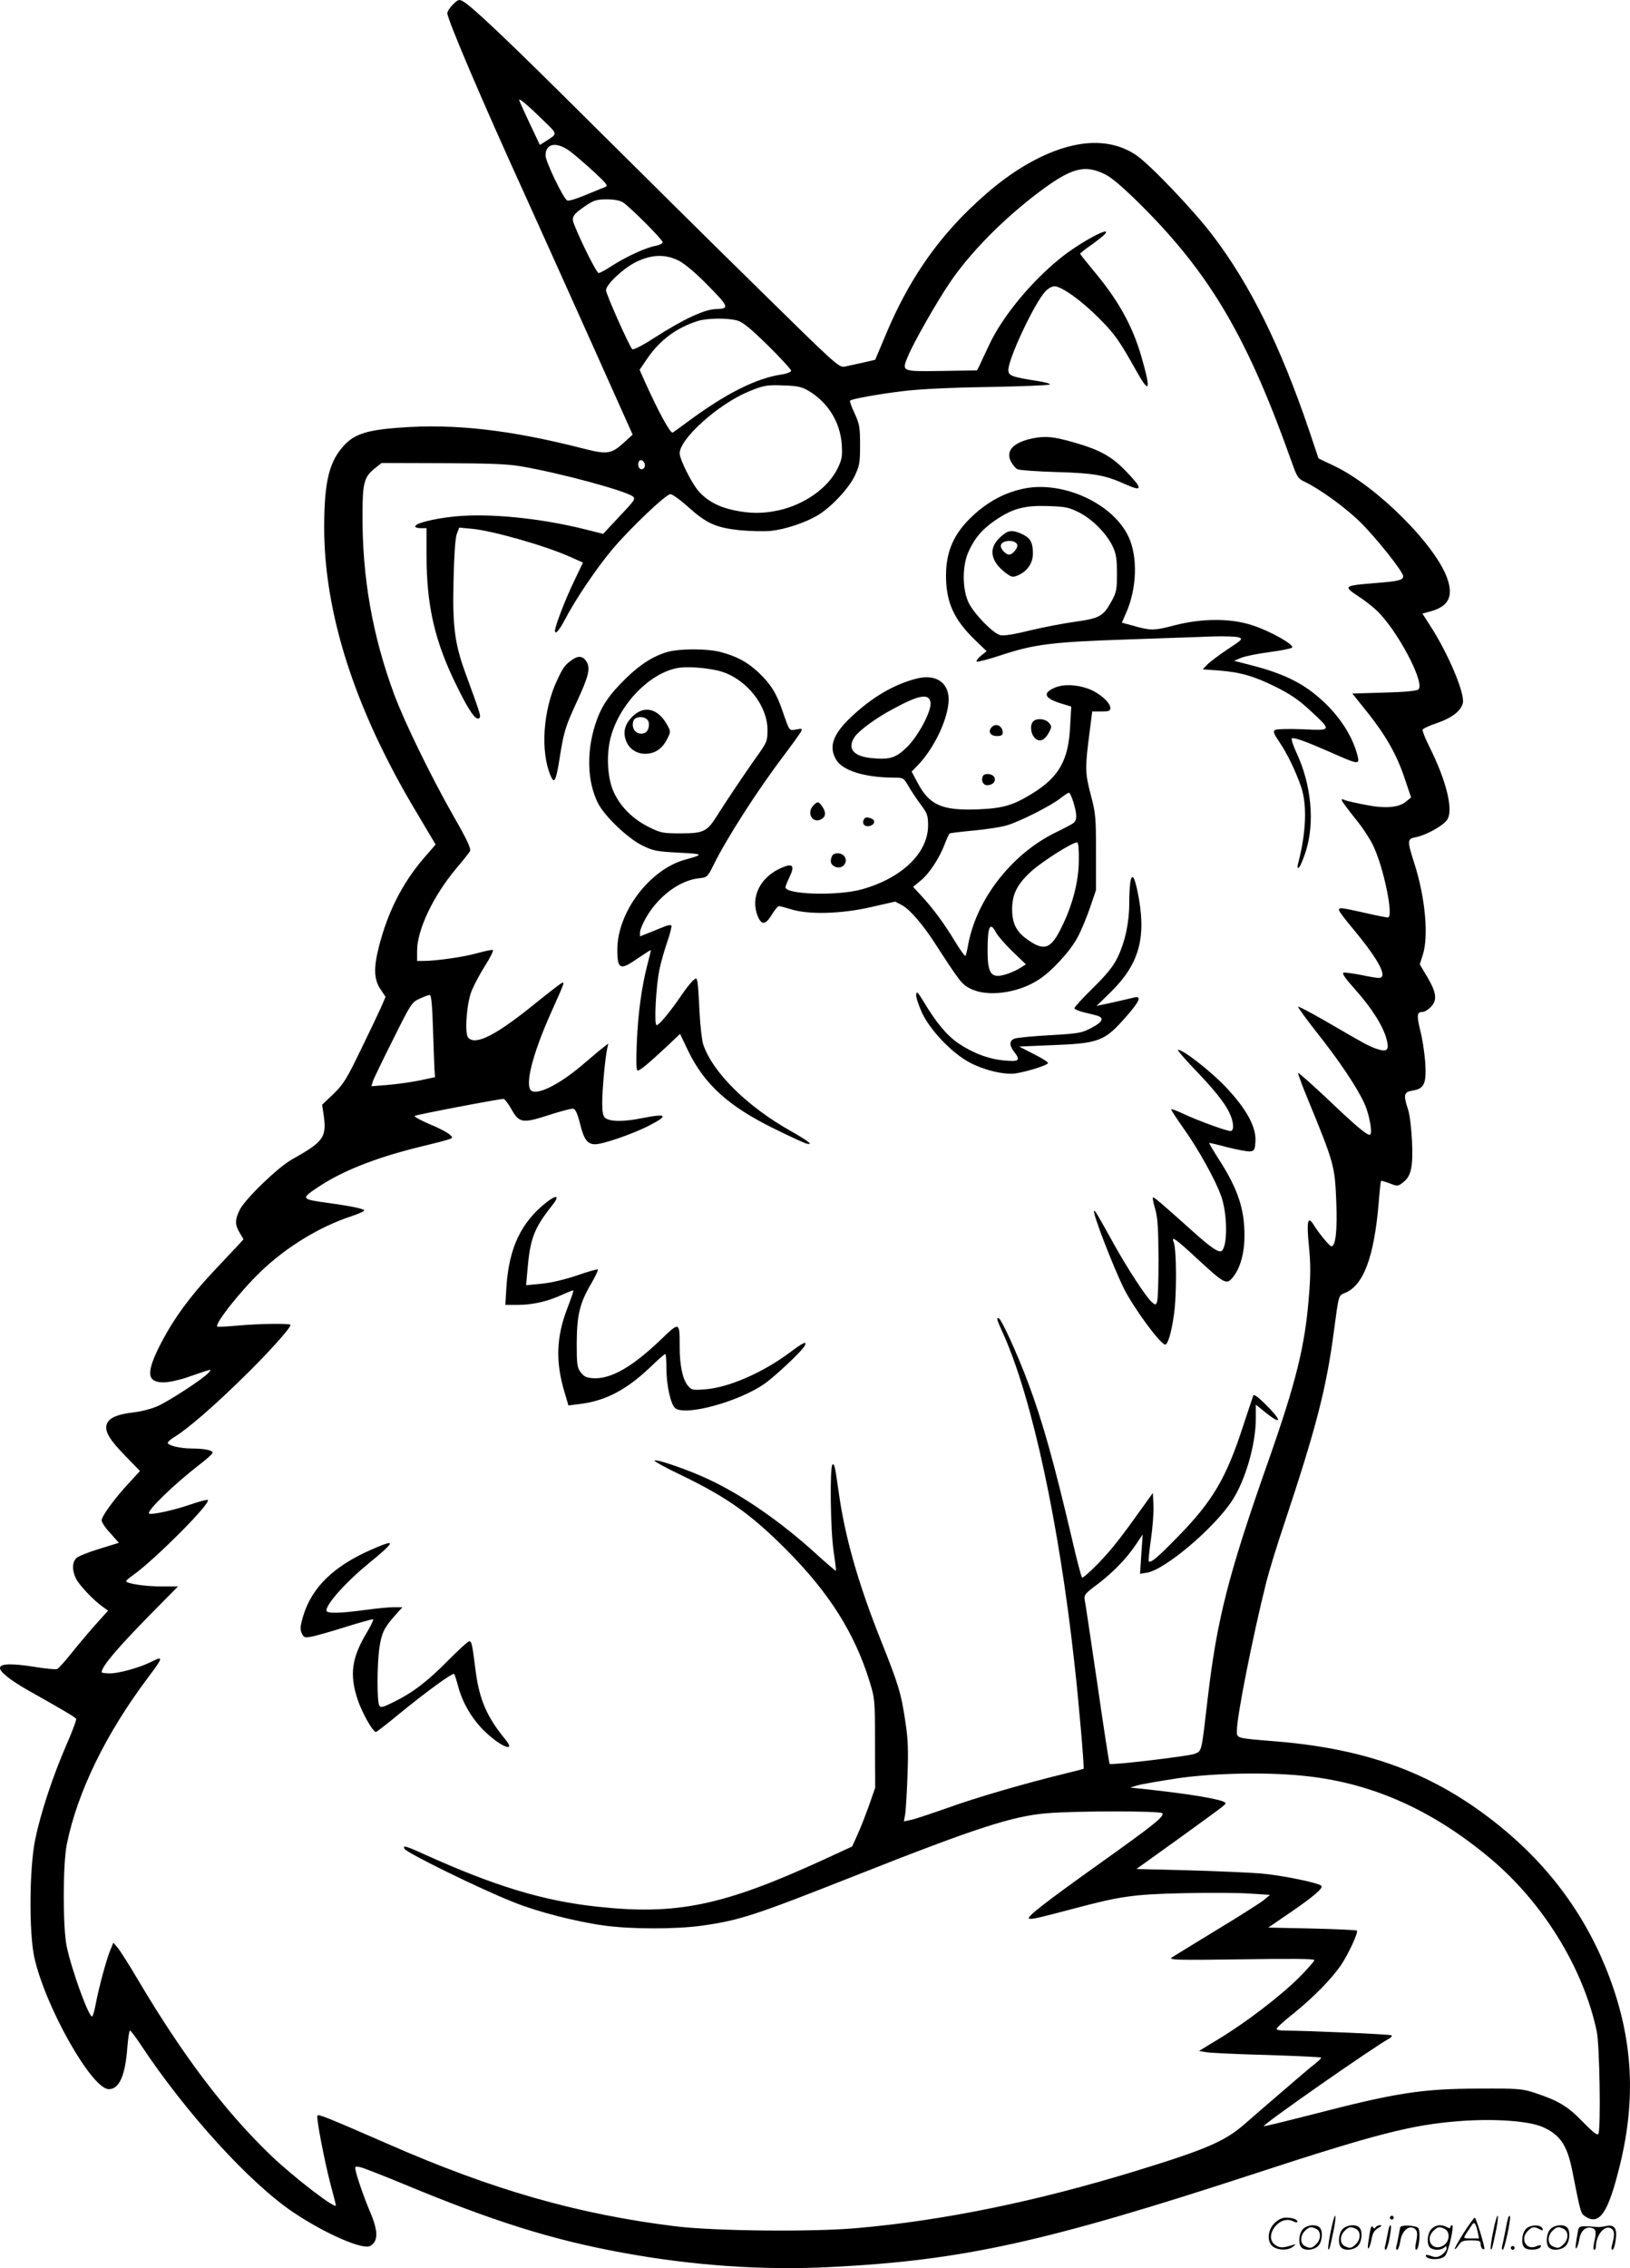 <?xml version="1.0" encoding="UTF-8"?>
<svg xmlns="http://www.w3.org/2000/svg" version="1.0" viewBox="0 0 862.905 1200.2" preserveAspectRatio="xMidYMid meet">
  <g transform="translate(-0.188,1200.488) scale(0.1,-0.1)" fill="#000000" stroke="none">
    <path d="M2400 11981 c-17 -16 -30 -37 -30 -46 0 -32 183 -462 408 -955 68 -151 226 -500 349 -775 l224 -500 -46 -42 c-67 -61 -89 -64 -214 -32 -386 99 -682 133 -973 111 -168 -12 -236 -33 -290 -89 -83 -87 -109 -192 -110 -433 -1 -461 163 -969 486 -1509 l104 -175 -65 -75 c-111 -130 -188 -282 -234 -461 -30 -116 -28 -176 6 -228 l28 -42 -22 -51 c-12 -28 -61 -130 -108 -227 -76 -157 -92 -183 -145 -235 l-61 -58 8 -52 c17 -121 1 -143 -167 -237 -75 -42 -247 -208 -277 -267 -26 -53 -26 -79 0 -122 l20 -34 -33 -36 c-19 -20 -76 -81 -128 -136 -123 -131 -207 -246 -276 -378 -80 -156 -77 -207 15 -207 26 0 81 12 122 26 41 14 87 30 103 35 28 8 28 8 10 -12 -28 -31 -201 -144 -266 -174 -32 -15 -88 -29 -130 -34 -88 -10 -133 -31 -142 -66 -9 -37 16 -79 102 -167 l75 -77 -58 -63 c-77 -83 -145 -176 -145 -198 0 -10 20 -41 46 -68 l45 -51 -103 -32 c-57 -17 -112 -39 -122 -49 -23 -22 -23 -67 -1 -110 18 -35 94 -115 140 -147 l29 -21 -70 -78 c-39 -44 -96 -112 -128 -152 -32 -40 -64 -76 -72 -79 -8 -3 -63 2 -122 12 -115 18 -173 17 -180 -3 -6 -20 52 -67 151 -123 180 -101 247 -141 252 -149 3 -5 -20 -66 -51 -137 -74 -170 -137 -362 -166 -503 -31 -153 -33 -486 -5 -620 56 -259 304 -700 395 -700 55 0 87 71 98 221 4 49 10 89 14 89 4 0 29 -33 55 -72 240 -363 579 -735 810 -890 167 -112 366 -199 406 -178 45 25 44 80 -3 188 -24 56 -63 165 -72 206 -7 28 -6 29 24 23 17 -4 122 -45 233 -91 467 -194 780 -293 1152 -361 375 -69 749 -95 1109 -76 693 35 1129 131 2231 491 651 213 842 262 1094 281 184 14 366 1 439 -31 93 -41 130 -96 157 -230 45 -228 45 -228 70 -244 75 -49 121 20 183 274 85 348 68 661 -55 990 -119 318 -314 586 -584 804 -337 272 -687 405 -1179 446 -220 18 -210 15 -210 59 0 76 85 503 156 786 14 55 56 193 95 308 170 511 223 717 263 1022 26 193 23 184 60 199 96 40 152 190 176 470 5 65 11 120 13 122 2 2 22 -4 46 -13 40 -16 43 -16 69 4 44 32 55 81 49 218 -3 67 -12 142 -21 169 -26 79 -22 92 24 100 62 10 74 37 67 149 -4 51 -15 126 -26 167 -20 83 -18 100 11 100 10 0 30 11 43 25 37 36 32 76 -16 158 l-41 69 16 50 c32 99 13 303 -44 482 -39 121 -39 132 4 140 61 12 155 65 172 98 29 55 -10 207 -95 377 -23 46 -40 88 -38 95 3 6 37 22 77 35 78 27 125 63 136 105 12 50 -76 260 -171 407 l-43 67 44 12 c93 26 120 77 89 170 -59 177 -374 492 -599 599 l-84 40 -51 152 c-150 441 -309 764 -506 1024 -100 133 -333 377 -407 428 -133 91 -311 87 -513 -12 -127 -63 -241 -147 -373 -275 -186 -181 -324 -387 -435 -648 l-62 -147 -65 -15 c-36 -8 -79 -17 -96 -21 -31 -6 -46 8 -470 425 -242 237 -639 631 -884 874 -429 427 -623 611 -669 635 -19 10 -26 8 -51 -18z m473 -608 c85 -83 83 -73 14 -118 l-27 -17 -55 116 c-30 64 -55 119 -55 122 0 11 47 -29 123 -103z m151 -172 c28 -22 85 -71 126 -109 66 -62 73 -71 55 -77 -11 -4 -57 -23 -103 -42 -45 -19 -89 -33 -97 -29 -19 7 -115 205 -115 238 0 67 61 75 134 19z m2827 -118 c38 -19 95 -68 195 -167 367 -367 563 -703 798 -1367 24 -67 31 -78 64 -93 81 -39 211 -133 291 -210 85 -83 231 -266 231 -290 0 -21 -24 -27 -154 -37 -160 -13 -164 -16 -84 -69 29 -18 71 -51 94 -72 109 -100 261 -385 225 -421 -8 -8 -67 -14 -181 -17 l-169 -5 77 -96 c100 -125 158 -227 200 -353 l34 -101 -26 -21 c-36 -32 -108 -39 -210 -19 -48 9 -98 20 -112 25 -22 9 -23 8 -15 -8 6 -9 37 -51 70 -92 34 -41 74 -102 90 -135 57 -115 113 -385 80 -385 -8 0 -64 11 -124 25 -125 28 -135 29 -135 14 0 -6 35 -52 77 -102 134 -161 185 -257 134 -257 -10 0 -53 7 -95 16 -42 8 -83 14 -91 12 -11 -2 7 -29 60 -88 87 -97 148 -193 167 -263 16 -60 4 -72 -56 -51 -43 16 -49 19 -264 144 -78 45 -145 80 -148 78 -2 -3 41 -63 97 -134 121 -152 219 -299 255 -381 27 -60 44 -163 27 -163 -18 0 -77 50 -225 191 -82 77 -152 139 -154 136 -2 -2 19 -60 47 -128 145 -353 147 -361 155 -554 6 -147 -3 -235 -26 -235 -9 0 -65 67 -94 114 -31 50 -38 19 -25 -111 9 -93 10 -152 0 -268 -20 -262 -69 -457 -215 -872 -212 -602 -272 -838 -321 -1258 -34 -291 -30 -274 -70 -291 -31 -12 -442 -61 -449 -53 -2 2 -32 193 -65 424 -34 231 -64 432 -67 446 -4 23 3 33 63 77 83 62 158 139 207 212 l37 55 -7 -104 -7 -104 37 6 c96 16 356 236 451 382 70 107 125 298 125 435 l0 72 51 -41 c91 -73 88 -43 -5 48 -39 38 -57 50 -60 40 -3 -8 -27 -82 -55 -165 -87 -269 -161 -394 -340 -577 -111 -114 -147 -144 -158 -134 -2 3 3 56 12 118 9 63 15 143 13 179 l-3 65 -45 -63 c-127 -178 -171 -234 -244 -310 -44 -45 -83 -79 -86 -75 -4 4 -29 98 -54 208 -95 404 -156 622 -231 822 -60 160 -144 343 -157 343 -12 0 -12 -1 31 -97 149 -340 289 -991 370 -1723 23 -202 54 -561 49 -565 -2 -1 -43 -12 -93 -24 -218 -53 -472 -127 -625 -182 -91 -32 -180 -62 -199 -65 l-34 -7 7 39 c3 21 9 113 12 204 5 126 3 191 -10 276 -23 158 -37 204 -131 439 -121 304 -191 549 -224 790 -19 133 -22 146 -32 140 -15 -10 -11 -348 6 -459 8 -55 14 -101 12 -103 -2 -1 -48 38 -103 88 -183 167 -386 309 -569 395 -101 48 -270 107 -288 101 -7 -2 53 -36 133 -74 250 -120 377 -210 566 -400 226 -227 361 -441 440 -698 27 -87 28 -97 28 -325 l1 -235 -32 -92 c-18 -50 -45 -120 -61 -155 l-29 -64 -154 -71 c-526 -241 -772 -293 -1190 -248 -288 30 -548 109 -924 279 -96 44 -114 48 -101 27 15 -23 400 -212 580 -283 125 -50 328 -102 474 -122 141 -20 384 -20 519 -1 202 29 274 52 813 265 635 251 831 315 1015 330 152 13 602 13 610 0 11 -17 -44 -61 -319 -257 -314 -224 -407 -297 -385 -301 18 -3 45 3 234 53 248 66 316 76 582 82 133 3 291 2 350 -2 l108 -7 -32 -27 c-17 -14 -130 -86 -251 -159 -120 -73 -227 -139 -238 -146 -16 -12 34 -14 369 -9 263 4 387 3 387 -4 0 -6 -37 -48 -82 -93 -97 -97 -284 -240 -427 -326 l-102 -62 35 -6 c19 -4 163 -11 321 -15 157 -5 288 -11 291 -14 2 -2 -12 -17 -33 -33 -21 -16 -100 -83 -176 -149 -77 -66 -167 -144 -200 -173 -102 -88 -201 -131 -566 -243 -531 -163 -1026 -265 -1491 -305 -234 -20 -744 -15 -950 10 -519 64 -969 192 -1529 438 -314 137 -366 158 -369 148 -6 -16 38 -241 68 -357 17 -62 30 -115 30 -118 0 -23 -230 154 -349 269 -243 235 -462 526 -696 920 -48 82 -98 160 -110 174 l-23 27 -16 -39 c-20 -47 -61 -198 -77 -284 -6 -34 -15 -65 -19 -67 -16 -10 -108 242 -135 370 -21 99 -21 439 1 543 56 275 207 584 428 878 83 110 85 119 18 85 -59 -30 -170 -61 -218 -61 -24 0 -44 3 -44 6 0 30 81 126 259 307 l145 147 -86 0 c-86 0 -188 15 -188 28 0 4 17 19 38 33 118 85 420 388 393 397 -6 2 -50 -10 -99 -27 -81 -28 -202 -54 -211 -45 -14 13 134 156 266 258 37 28 68 56 70 62 5 14 -42 24 -111 24 -58 0 -126 16 -126 30 0 6 19 22 43 36 68 43 201 158 354 308 128 124 253 263 253 280 0 9 -168 7 -285 -4 -55 -5 -101 -7 -103 -5 -15 14 124 190 232 293 135 129 310 236 478 291 38 13 68 26 68 31 0 8 -70 23 -195 40 -138 19 -140 22 -57 78 126 86 299 156 526 213 217 54 200 48 181 68 -9 10 -56 36 -106 56 -49 21 -86 41 -82 45 7 6 445 90 471 90 5 0 24 -24 41 -54 41 -74 59 -77 200 -31 62 20 119 35 128 33 11 -2 22 -26 35 -77 21 -86 39 -111 81 -111 40 0 191 52 276 94 116 59 108 71 -29 44 -99 -20 -169 -19 -195 2 -11 9 -15 32 -15 79 0 69 15 235 26 285 l6 29 -24 -19 c-14 -10 -59 -48 -101 -84 -122 -106 -241 -169 -280 -148 -39 21 0 184 97 403 81 181 80 178 58 166 -9 -5 -81 -61 -159 -124 -195 -156 -297 -205 -333 -162 -19 23 -8 178 18 245 12 30 44 91 72 135 28 44 46 81 41 83 -6 2 -43 -6 -83 -17 -70 -20 -218 -41 -285 -41 l-33 0 0 53 c0 112 85 290 206 435 36 42 69 84 74 93 7 12 -15 60 -87 185 -120 211 -258 494 -313 641 -116 312 -171 622 -169 958 0 162 9 196 62 239 l39 31 321 -1 c251 -1 344 -4 419 -17 204 -35 549 -128 590 -159 16 -12 8 -23 -70 -105 l-87 -93 -96 24 c-240 60 -510 86 -691 68 -114 -12 -208 -36 -208 -53 0 -5 14 -9 30 -9 l30 0 0 -146 c0 -265 44 -455 160 -689 65 -133 102 -186 119 -170 10 10 9 13 -73 238 -57 156 -69 247 -63 492 3 134 9 222 17 244 l13 34 66 -6 c109 -10 388 -89 522 -149 l67 -30 -49 -103 c-44 -91 -99 -234 -99 -257 0 -25 22 0 54 61 55 105 163 265 247 366 94 112 286 295 310 295 10 0 51 -29 91 -65 101 -91 149 -112 278 -126 58 -5 132 -7 165 -3 74 8 179 43 242 80 71 41 165 140 199 209 26 55 29 69 29 165 0 95 -3 111 -29 168 -16 34 -27 64 -24 67 9 9 147 34 278 50 86 11 250 19 450 22 173 3 321 9 329 13 7 4 -21 12 -65 19 -136 21 -154 28 -154 58 0 60 138 354 196 416 14 15 35 27 48 27 38 0 145 -77 236 -169 83 -83 107 -117 200 -283 69 -123 76 -99 24 81 -48 165 -124 301 -256 457 -37 45 -68 84 -68 86 0 3 26 24 58 46 32 23 65 49 73 58 41 49 -131 -43 -234 -126 -156 -125 -309 -311 -378 -459 -22 -47 -46 -97 -52 -111 l-13 -25 -187 -3 c-216 -3 -213 -4 -177 81 31 74 152 286 220 386 105 156 281 335 469 477 174 131 244 150 352 97z m-2551 -149 c40 -27 210 -197 210 -211 0 -7 -17 -15 -37 -19 -52 -9 -155 -57 -229 -104 -33 -22 -66 -40 -73 -40 -10 0 -89 155 -130 258 -16 38 -6 53 67 102 38 25 55 30 106 30 40 0 70 -6 86 -16z m296 -309 c31 -16 89 -64 154 -131 108 -109 114 -123 49 -124 -64 0 -174 -51 -332 -152 -68 -44 -113 -66 -118 -61 -16 16 -139 292 -139 312 0 31 95 119 162 151 82 39 153 41 224 5z m308 -316 c30 -8 69 -40 163 -132 68 -67 123 -127 123 -134 0 -6 -21 -15 -47 -19 -136 -20 -295 -99 -498 -249 -38 -28 -75 -55 -82 -59 -12 -7 -78 115 -148 271 l-27 61 40 59 c67 98 154 163 267 199 50 16 157 17 209 3z m378 -372 c103 -61 168 -166 176 -284 4 -64 1 -79 -22 -127 -51 -104 -176 -192 -314 -222 -85 -18 -149 -17 -236 1 -80 17 -141 50 -186 101 -37 43 -100 168 -100 200 0 77 204 260 365 327 80 33 96 36 192 32 67 -2 91 -8 125 -28z m-868 -384 c8 -19 -8 -38 -23 -29 -16 10 -13 46 3 46 8 0 17 -8 20 -17z m-1120 -2990 c3 -98 7 -196 8 -218 l3 -40 -80 -17 c-44 -9 -120 -20 -169 -24 l-88 -7 7 24 c4 13 52 113 107 222 95 191 100 199 141 217 23 11 47 20 54 20 8 0 13 -52 17 -177z m4636 -3958 c347 -40 660 -182 960 -433 280 -234 494 -581 565 -917 15 -72 22 -505 9 -540 -5 -12 -24 2 -83 62 -80 83 -129 112 -256 154 -65 21 -86 23 -290 22 -307 -1 -439 -21 -890 -138 -137 -35 -251 -63 -253 -61 -7 8 571 412 666 465 9 5 14 12 10 16 -5 5 -429 24 -570 25 -21 0 -38 4 -38 9 0 6 42 44 94 85 101 82 196 178 246 251 39 57 94 175 85 184 -4 3 -111 8 -238 11 l-231 5 120 82 c122 84 173 128 161 139 -15 16 -212 56 -317 65 -63 5 -238 13 -388 17 l-274 7 219 157 c262 190 258 186 251 194 -18 18 -187 46 -428 72 l-75 8 40 12 c22 6 114 22 205 36 201 30 502 35 700 11z M5468 9685 c-102 -21 -144 -66 -114 -123 9 -17 24 -35 34 -40 9 -5 103 -12 207 -15 204 -6 256 -16 368 -66 89 -40 89 -22 0 70 -76 79 -138 113 -273 152 -112 32 -153 36 -222 22z M5425 9420 c-101 -20 -193 -69 -274 -145 -99 -92 -141 -187 -141 -316 0 -142 42 -234 158 -345 l57 -55 -30 -24 c-16 -13 -26 -27 -23 -31 4 -3 64 12 133 35 172 57 271 69 662 82 186 7 390 13 453 16 63 2 126 0 140 -5 22 -8 19 -12 -61 -64 -46 -31 -94 -67 -107 -81 l-23 -24 83 -6 c118 -9 189 -30 306 -88 76 -38 122 -70 178 -122 118 -110 119 -108 -38 -101 -77 3 -139 1 -147 -4 -10 -8 -6 -20 22 -61 42 -61 88 -156 117 -240 32 -96 27 -240 -16 -405 -5 -20 -4 -27 4 -22 6 4 23 43 37 87 48 152 29 352 -49 519 -19 41 -30 76 -25 78 14 5 73 -16 205 -74 148 -66 156 -67 142 -16 -24 92 -79 182 -156 261 -109 110 -216 167 -407 216 l-90 23 37 16 c20 8 87 22 149 30 61 8 116 19 121 24 14 14 -112 86 -207 117 -114 39 -267 39 -415 1 -109 -29 -127 -29 -227 0 l-52 14 23 53 c56 127 62 294 13 400 -81 176 -344 298 -552 257z m290 -127 c71 -36 147 -114 178 -181 18 -38 22 -66 22 -142 0 -87 -3 -100 -30 -149 -43 -77 -62 -88 -190 -106 -60 -8 -169 -29 -240 -46 -84 -21 -141 -30 -158 -25 -38 9 -138 112 -167 171 -35 74 -35 199 1 275 33 71 75 119 146 166 89 59 150 75 273 71 94 -3 111 -7 165 -34z M5335 9190 c-11 -4 -33 -22 -49 -39 -51 -54 -37 -119 39 -177 32 -24 38 -25 65 -14 50 21 80 65 80 116 0 55 -12 79 -48 98 -41 21 -65 25 -87 16z m52 -67 c6 -16 -24 -53 -43 -53 -17 0 -44 28 -44 46 0 31 75 37 87 7z M3539 8556 c-76 -21 -149 -67 -224 -141 -93 -91 -132 -151 -162 -244 -47 -147 -42 -303 14 -415 35 -70 158 -187 235 -225 57 -28 75 -32 193 -38 133 -7 136 -9 34 -37 -188 -52 -359 -278 -359 -476 0 -106 15 -112 110 -45 36 24 65 43 67 42 1 -2 -7 -36 -18 -77 -30 -117 -49 -252 -56 -412 -4 -109 -3 -148 5 -148 13 0 59 39 161 134 l63 60 43 -90 c86 -177 213 -292 450 -409 83 -41 161 -77 174 -81 43 -11 14 12 -81 66 -231 130 -412 309 -463 457 -7 21 -16 99 -20 173 -3 74 -8 146 -11 159 -5 23 -5 23 -26 5 -11 -11 -39 -46 -61 -79 -54 -80 -116 -155 -129 -155 -15 0 -3 212 16 300 8 36 26 100 41 143 15 43 24 81 21 85 -4 3 -19 1 -34 -5 -15 -6 -51 -21 -79 -32 l-53 -21 0 21 c0 12 14 47 32 78 64 112 176 196 277 208 47 5 48 6 80 70 69 141 235 399 371 578 43 57 83 113 90 124 11 21 10 22 -23 16 -38 -7 -34 -13 -73 99 -32 94 -63 142 -126 202 -60 56 -115 86 -203 109 -70 18 -211 18 -276 1z m256 -98 c143 -30 269 -176 270 -315 0 -59 -3 -65 -52 -135 -60 -83 -173 -252 -218 -324 -50 -79 -70 -89 -188 -89 -96 0 -107 2 -169 33 -82 40 -148 104 -184 179 -36 73 -44 197 -20 293 46 179 209 346 360 371 47 7 129 2 201 -13z M3355 8218 c-43 -40 -56 -82 -41 -127 15 -47 57 -76 107 -75 50 2 88 28 113 79 19 37 19 39 1 72 -47 87 -119 107 -180 51z m75 -23 c15 -19 6 -61 -16 -69 -40 -15 -73 21 -59 64 8 24 56 28 75 5z M3030 8513 c-36 -25 -48 -41 -79 -108 -74 -157 -89 -375 -35 -503 20 -49 29 -33 49 94 22 139 30 164 90 294 64 138 74 180 51 215 -19 29 -42 32 -76 8z M4854 8414 c-119 -30 -236 -99 -345 -202 -98 -92 -122 -159 -80 -228 34 -57 151 -93 301 -94 55 0 55 0 83 -48 15 -26 44 -69 65 -97 33 -45 37 -55 37 -110 -1 -144 -139 -277 -350 -336 -127 -36 -405 -28 -405 11 0 5 10 30 22 55 28 58 17 73 -38 50 -118 -49 -172 -158 -130 -260 20 -47 41 -44 74 10 15 25 32 45 38 45 6 0 35 -8 65 -17 92 -29 267 -24 422 12 l128 29 36 -19 c42 -23 110 -102 174 -201 133 -205 143 -219 189 -241 88 -45 250 -24 359 47 69 43 170 153 208 226 18 33 47 103 65 155 l32 94 0 200 c0 187 -2 207 -28 305 -30 114 -31 141 -5 338 l13 102 48 0 c40 0 48 3 48 18 0 29 -57 80 -116 102 -64 23 -131 26 -178 6 -66 -28 -56 -56 31 -83 l56 -17 -6 -106 c-9 -178 -58 -266 -200 -354 -103 -63 -153 -78 -288 -84 -189 -7 -256 22 -318 138 l-33 62 35 36 c87 91 160 248 161 345 0 91 -69 137 -170 111z m74 -128 c5 -44 -62 -171 -123 -233 -59 -58 -91 -69 -186 -60 -99 9 -134 50 -93 112 22 33 111 99 201 147 141 77 195 86 201 34z m757 -528 c19 -64 19 -92 1 -107 -8 -7 -50 -29 -93 -50 -232 -112 -419 -350 -465 -591 -5 -30 -12 -59 -15 -63 -2 -4 -27 29 -54 74 -58 96 -116 175 -178 242 l-45 49 41 34 c46 38 100 121 128 197 10 26 21 50 25 52 4 2 61 9 126 15 65 6 144 18 174 27 66 18 234 103 286 144 20 16 40 29 45 29 5 0 15 -23 24 -52z m28 -309 c-1 -109 -33 -232 -89 -346 -58 -121 -93 -134 -184 -69 -58 41 -80 85 -80 160 0 79 27 132 100 199 62 56 227 160 245 154 6 -3 9 -40 8 -98z m-438 -379 c8 -16 47 -61 86 -99 l72 -69 -27 -17 c-14 -10 -43 -23 -64 -31 -91 -32 -112 -10 -112 122 0 127 13 155 45 94z M5472 8188 c-19 -19 -14 -66 8 -88 25 -25 52 -14 76 31 14 28 14 32 -2 50 -19 21 -64 25 -82 7z M5250 8155 c-19 -23 -4 -45 30 -45 22 0 30 5 30 18 0 37 -38 54 -60 27z M5204 7896 c-9 -23 3 -46 23 -46 28 0 45 16 41 36 -4 25 -56 32 -64 10z M4307 7742 c-37 -40 -3 -97 43 -72 24 13 26 38 4 68 -18 27 -26 27 -47 4z M4573 7664 c-8 -22 11 -37 36 -29 25 8 28 30 5 39 -25 9 -34 7 -41 -10z M4406 7474 c-11 -27 -7 -43 14 -54 40 -22 80 26 48 58 -17 17 -55 15 -62 -4z M5986 7339 c-3 -18 -6 -68 -6 -113 0 -104 -22 -204 -61 -286 -24 -49 -56 -89 -130 -162 -55 -54 -99 -102 -99 -108 0 -5 19 -14 43 -20 23 -6 56 -14 72 -18 45 -12 37 -34 -25 -66 -50 -27 -65 -30 -219 -39 -91 -5 -176 -13 -188 -18 -28 -10 -29 -36 -3 -69 36 -46 28 -54 -48 -47 -84 7 -165 37 -245 90 -63 43 -118 109 -187 224 -30 49 -36 54 -38 35 -2 -13 13 -57 32 -99 45 -93 159 -212 252 -261 78 -41 185 -66 243 -57 64 10 171 44 171 55 0 5 -34 27 -77 48 l-76 39 168 7 c258 10 284 20 400 153 69 78 82 109 43 100 -13 -3 -63 -15 -112 -26 l-89 -19 77 75 c152 151 189 292 140 530 -17 82 -29 97 -38 52z M6319 6354 c113 -117 168 -187 192 -239 23 -49 25 -95 5 -95 -22 0 -175 56 -247 90 -34 16 -65 28 -67 25 -2 -2 30 -51 71 -109 73 -103 163 -264 193 -349 33 -89 36 -259 5 -290 -15 -15 -60 16 -169 115 -159 142 -192 171 -197 166 -2 -2 3 -31 13 -63 13 -47 16 -104 17 -265 0 -113 -3 -213 -8 -224 -7 -18 -8 -18 -29 0 -29 26 -127 176 -195 298 -91 164 -105 188 -109 183 -10 -9 103 -301 160 -415 52 -102 192 -292 216 -292 14 0 32 58 46 154 16 103 15 352 -1 389 -15 35 13 15 125 -89 142 -131 154 -138 185 -102 42 48 65 130 65 226 0 142 -36 248 -138 406 -28 44 -50 81 -49 83 2 1 45 -9 97 -23 52 -13 106 -23 120 -22 22 3 25 8 28 52 5 78 -48 174 -160 292 -81 84 -222 194 -250 194 -6 0 31 -43 81 -96z M2894 5642 c-134 -106 -197 -240 -211 -444 l-6 -98 68 0 c77 0 159 19 236 55 29 13 55 23 56 21 2 -2 -12 -43 -31 -92 -60 -155 -64 -286 -15 -448 l20 -68 57 7 c137 16 249 74 376 195 40 39 76 70 80 70 3 0 6 -35 6 -78 0 -89 23 -191 47 -209 55 -42 333 34 470 128 54 37 200 174 214 201 16 30 -5 21 -82 -37 -142 -105 -321 -183 -445 -192 -67 -5 -71 -4 -92 21 -27 35 -42 108 -42 204 0 135 1 135 -104 34 -149 -142 -262 -206 -354 -200 -36 2 -49 9 -66 31 -19 26 -21 42 -21 155 1 149 16 212 77 315 22 38 37 71 35 74 -3 3 -53 -11 -110 -31 -65 -22 -137 -39 -187 -44 l-83 -8 7 80 c14 166 35 221 129 340 44 54 28 63 -29 18z M1968 3805 c-199 -87 -314 -199 -360 -348 -17 -56 -18 -73 -9 -94 10 -23 16 -25 49 -19 20 3 102 26 181 51 79 25 146 43 149 41 2 -3 -14 -36 -36 -73 -79 -132 -90 -220 -47 -351 24 -72 81 -172 97 -172 4 0 61 44 126 98 142 116 281 217 288 209 3 -3 12 -31 21 -64 22 -85 70 -168 133 -232 88 -88 180 -126 116 -49 -97 118 -136 209 -156 360 -18 142 -21 158 -34 158 -6 0 -56 -45 -111 -101 -112 -113 -188 -171 -288 -220 -58 -29 -69 -32 -77 -19 -13 20 -12 216 0 303 12 80 24 106 80 170 l42 47 -49 0 c-26 0 -95 -7 -153 -15 -134 -18 -200 -19 -200 -2 0 35 104 151 219 245 151 124 154 136 19 77z M7046 194 c-10 -47 -15 -88 -12 -91 5 -6 9 7 30 110 7 37 10 67 6 67 -4 0 -15 -39 -24 -86z M7360 270 c0 -5 5 -10 10 -10 6 0 10 5 10 10 0 6 -4 10 -10 10 -5 0 -10 -4 -10 -10z M7906 194 c-10 -47 -15 -88 -12 -91 5 -6 9 7 30 110 7 37 10 67 6 67 -4 0 -15 -39 -24 -86z M7986 269 c-3 -8 -10 -41 -16 -74 -6 -33 -14 -68 -16 -77 -3 -10 -1 -18 3 -18 10 0 46 171 38 178 -2 3 -7 -1 -9 -9z M6749 241 c-38 -38 -41 -101 -7 -125 29 -20 79 -20 104 0 18 14 18 15 1 10 -53 -17 -69 -17 -92 -2 -69 45 21 166 94 126 12 -6 21 -7 21 -1 0 12 -25 21 -62 21 -19 0 -39 -10 -59 -29z M7750 189 c-28 -45 -49 -83 -47 -85 2 -3 12 7 21 21 14 21 24 25 66 25 43 0 50 -3 50 -19 0 -11 5 -23 10 -26 6 -3 10 -3 10 1 0 20 -44 164 -51 164 -4 0 -30 -37 -59 -81z m75 4 l7 -33 -42 0 c-42 0 -42 0 -28 23 8 12 21 32 29 44 15 25 22 18 34 -34z M6900 210 c-22 -22 -27 -79 -8 -98 19 -19 66 -14 88 8 22 22 27 79 8 98 -19 19 -66 14 -88 -8z m71 0 c25 -14 25 -54 -1 -80 -23 -23 -33 -24 -61 -10 -25 14 -25 54 1 80 23 23 33 24 61 10z M7110 210 c-22 -22 -27 -79 -8 -98 19 -19 66 -14 88 8 22 22 27 79 8 98 -19 19 -66 14 -88 -8z m71 0 c25 -14 25 -54 -1 -80 -23 -23 -33 -24 -61 -10 -25 14 -25 54 1 80 23 23 33 24 61 10z M7256 204 c-3 -16 -8 -47 -11 -69 -8 -51 10 -26 19 27 5 27 15 42 34 53 18 10 22 14 10 15 -9 0 -20 -5 -24 -11 -5 -8 -9 -8 -14 1 -5 8 -10 3 -14 -16z M7357 223 c-2 -4 -7 -26 -11 -48 -4 -22 -9 -48 -12 -57 -3 -10 -1 -18 4 -18 4 0 14 28 20 62 11 58 10 81 -1 61z M7415 220 c-1 -3 -5 -23 -9 -45 -4 -22 -9 -48 -12 -57 -3 -10 -1 -18 4 -18 5 0 13 20 17 45 7 53 44 87 74 68 17 -11 19 -28 8 -80 -4 -18 -3 -33 2 -33 16 0 24 99 11 115 -12 14 -87 18 -95 5z M7580 210 c-22 -22 -27 -79 -8 -98 7 -7 24 -12 38 -12 14 0 31 5 38 12 9 9 12 8 12 -5 0 -9 -12 -24 -26 -34 -21 -13 -32 -15 -55 -6 -16 6 -29 8 -29 3 0 -24 81 -27 102 -2 18 19 50 162 37 162 -5 0 -9 -5 -9 -10 0 -7 -6 -7 -19 0 -30 16 -59 12 -81 -10z m71 0 c29 -16 25 -65 -6 -86 -56 -37 -103 28 -55 76 23 23 33 24 61 10z M8081 211 c-23 -23 -28 -80 -9 -99 19 -19 88 -13 88 9 0 5 -11 4 -24 -2 -54 -25 -89 38 -46 81 23 23 33 24 62 9 16 -9 19 -8 16 3 -8 22 -64 22 -87 -1z M8210 210 c-22 -22 -27 -79 -8 -98 19 -19 66 -14 88 8 22 22 27 79 8 98 -19 19 -66 14 -88 -8z m71 0 c25 -14 25 -54 -1 -80 -23 -23 -33 -24 -61 -10 -25 14 -25 54 1 80 23 23 33 24 61 10z M8356 201 c-3 -14 -8 -44 -11 -66 -8 -51 10 -26 19 27 8 41 35 63 66 53 22 -7 24 -21 11 -77 -5 -22 -5 -38 0 -38 5 0 9 6 9 13 0 68 51 125 85 97 15 -13 15 -35 -1 -92 -3 -10 -1 -18 4 -18 6 0 13 23 17 50 9 63 -5 84 -49 76 -17 -4 -35 -6 -41 -6 -101 8 -104 7 -109 -19z M8000 110 c0 -5 5 -10 10 -10 6 0 10 5 10 10 0 6 -4 10 -10 10 -5 0 -10 -4 -10 -10z"></path>
  </g>
</svg>
